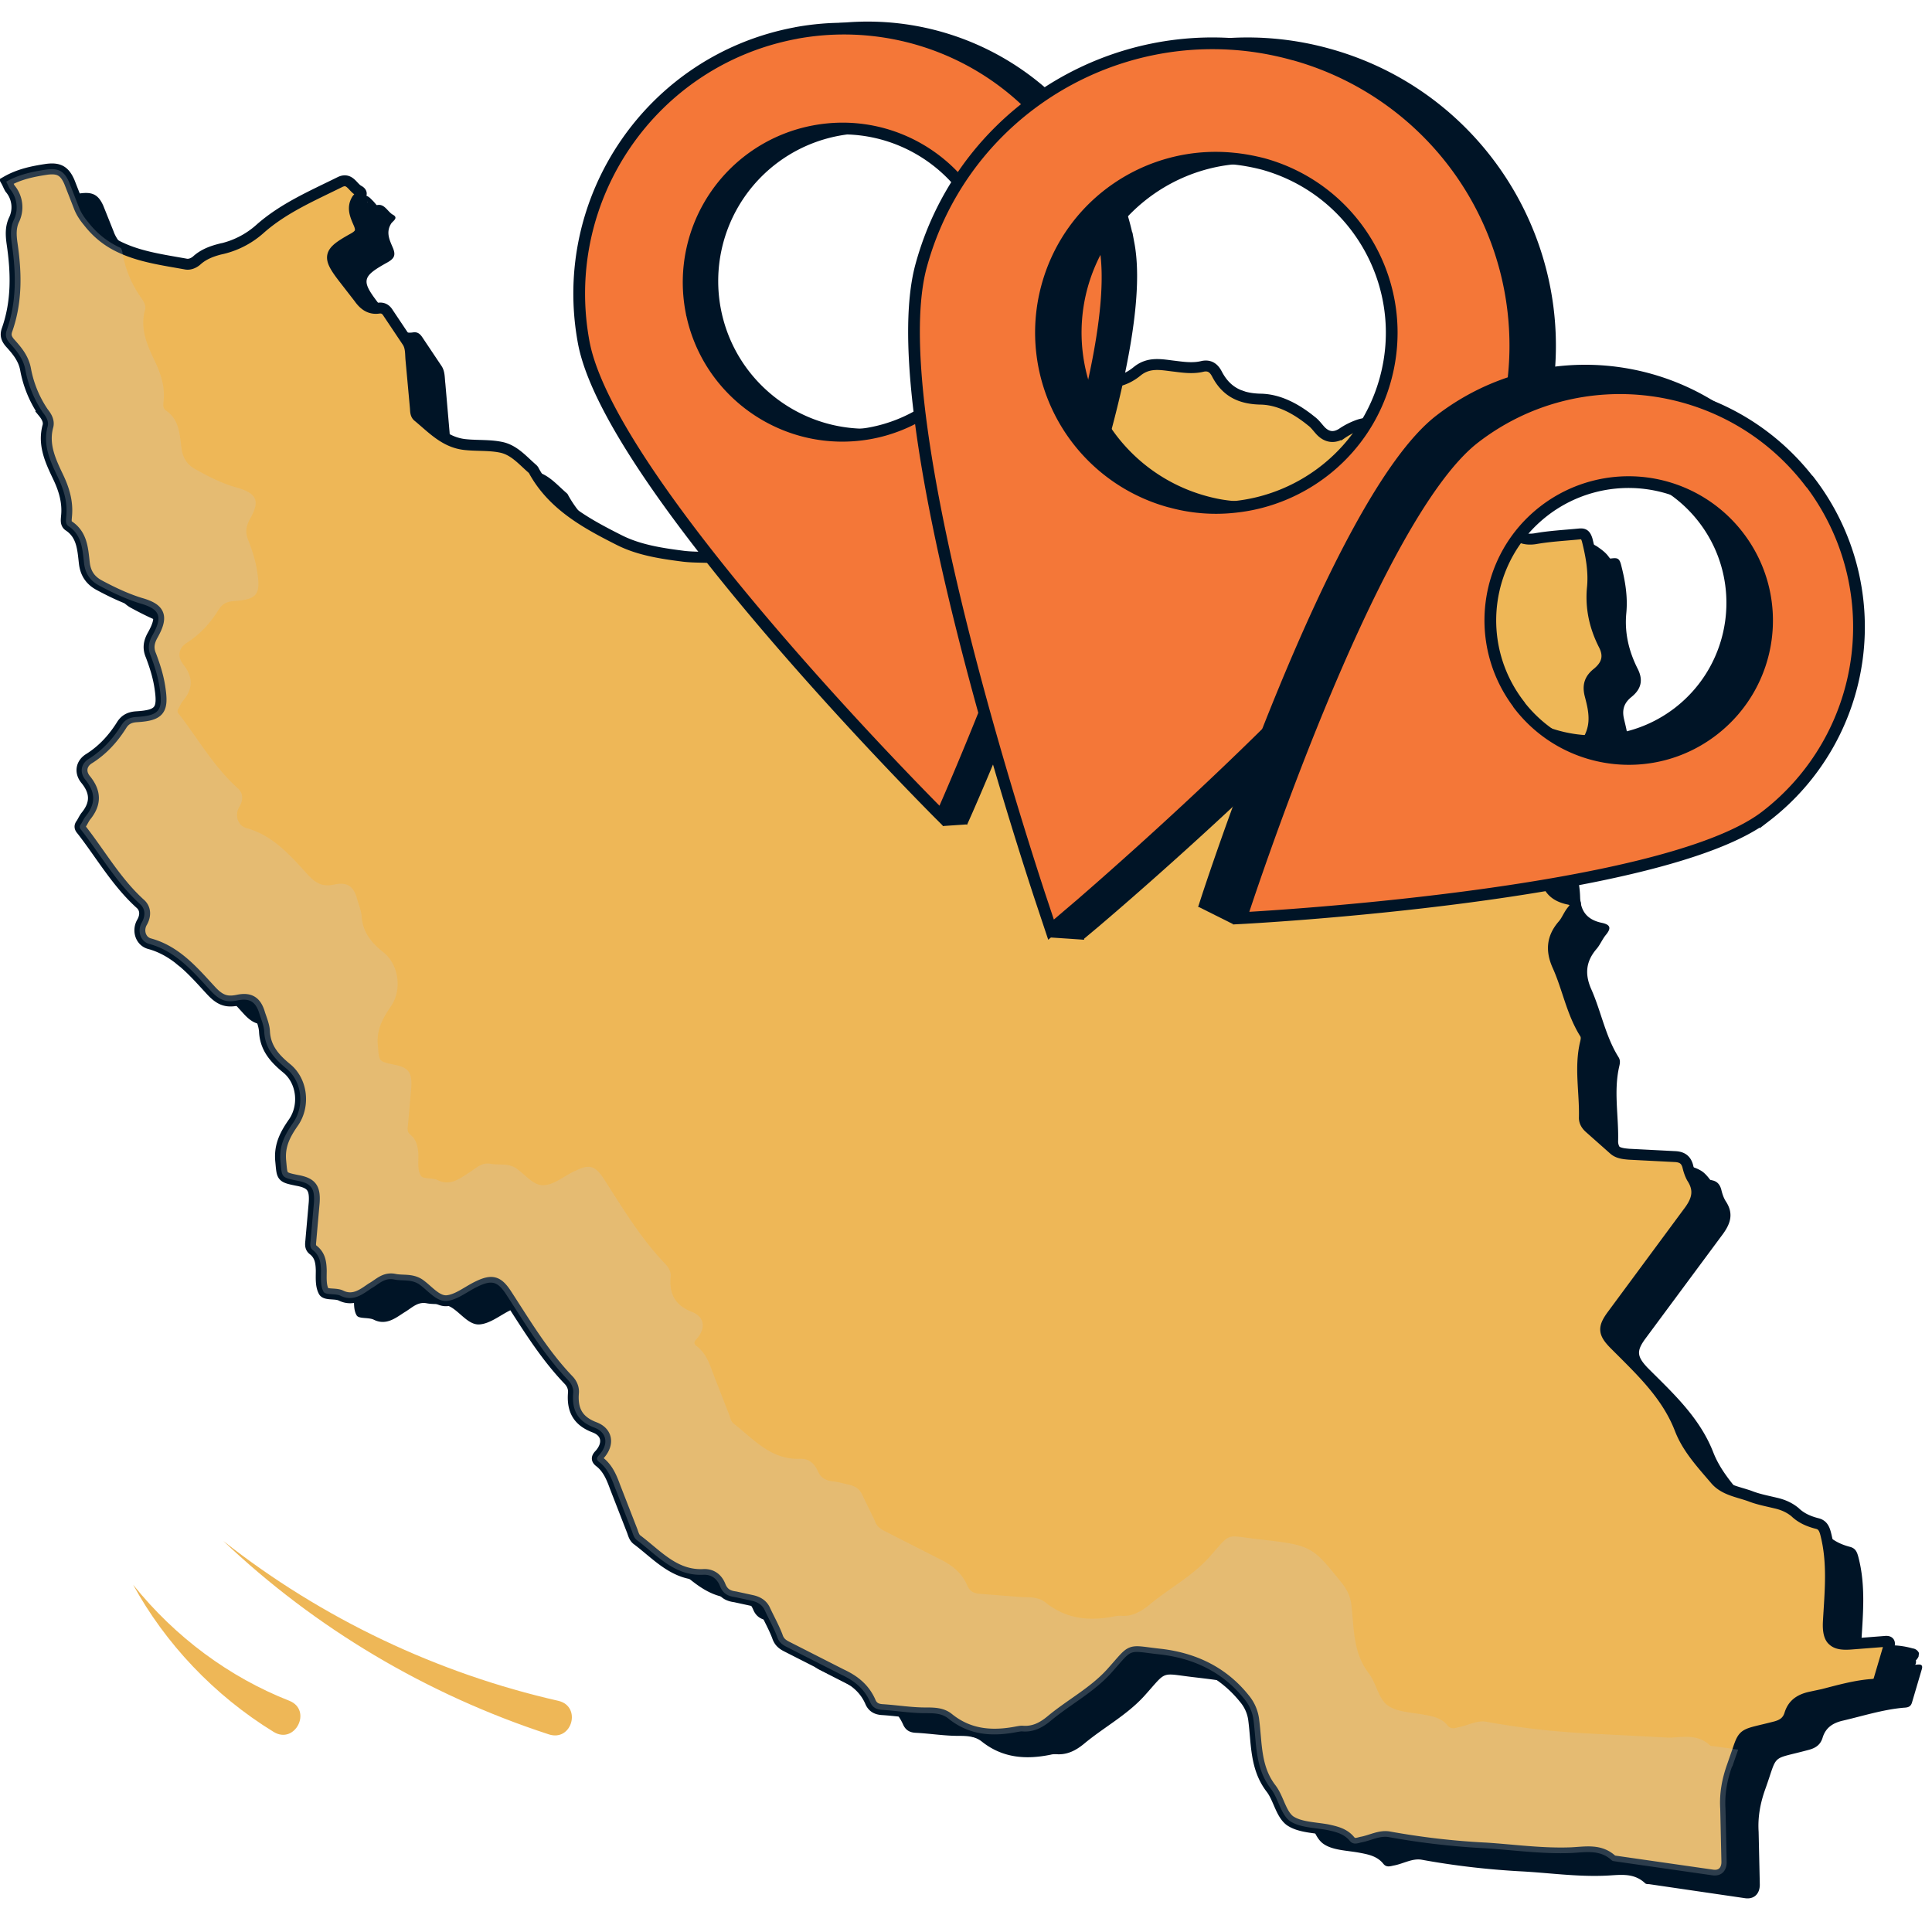 <svg xmlns="http://www.w3.org/2000/svg" width="10" height="10" xmlns:v="https://vecta.io/nano"><style><![CDATA[.A{isolation:isolate}.D{mix-blend-mode:multiply}.J{fill:#001426}.K{stroke:#001426}.L{stroke-miterlimit:10}.M{fill:#f47738}.N{stroke-width:.537}]]></style><g class="A" transform="matrix(.113 0 0 .113 -1.809 -2.304)"><g class="J"><path d="M17.872 29.791c.58-.333 1.203-.462 1.848-.548.527-.064.795.064 1.021.57l.473 1.182c.086.247.236.441.387.645 1.128 1.472 2.815 1.655 4.459 1.945.193.032.387-.043.527-.172.301-.269.666-.419 1.053-.505a4.05 4.05 0 0 0 1.837-.935c1.075-.956 2.396-1.504 3.664-2.138.451-.226.591.236.86.387.279.15 0 .29-.075.408-.258.408-.064.774.086 1.128.129.322.054.473-.247.645-1.203.666-1.225.838-.387 1.923l.634.827c.226.322.505.527.913.462.204-.032.322.064.43.226l.87 1.3c.172.247.15.548.183.817l.193 2.224c.011.14 0 .312.118.398.666.537 1.257 1.214 2.192 1.289.537.043 1.085.011 1.612.118.602.118.999.612 1.451.999.021.021.043.043.054.075.881 1.601 2.407 2.428 3.944 3.202.892.451 1.923.591 2.923.731.548.075 1.107.032 1.655.097 1.01.129 1.934-.183 2.88-.419 1.042-.258 2.031-.688 3.105-.827.537-.064 1.032.14 1.526.236.355.075.655.043.935-.161.021-.021.054-.043.075-.054.881-.344 1.246-.956 1.053-1.891-.107-.516.107-.763.612-.838.279-.043.548-.161.817-.226.903-.204 1.526-.784 1.913-1.558.462-.924 1.203-1.558 2.02-2.074.623-.387 1.397-.516 2.138-.333.752.183 1.418.054 1.999-.419.559-.462 1.16-.301 1.751-.236.43.043.849.097 1.268 0 .322-.075.516.097.645.355.419.817 1.053 1.128 1.988 1.15.86.021 1.655.451 2.332 1.01.161.129.279.301.419.451a.73.73 0 0 0 .989.118c.258-.161.494-.312.795-.398.58-.172.967-.021 1.483.333.57.398 1.021.72 1.064 1.461.011.236.29.376.527.43 1.569.408 2.815 1.311 3.847 2.536.312.376.666.516 1.16.441.655-.107 1.322-.14 1.977-.215.215-.021.312 0 .387.269.193.741.322 1.472.247 2.246-.086.903.118 1.751.527 2.557.258.516.15.924-.29 1.279-.333.269-.441.57-.344.999.086.376.193.741.183 1.15-.032.87-.58 1.397-1.096 1.977-.344.376-.655.752-.333 1.3.107.183-.054.269-.161.333-.956.527-1.085 1.322-.784 2.299.118.355.172.741.183 1.118.021.677.365 1.042.999 1.171.398.086.43.247.183.548-.161.193-.258.441-.419.634-.505.58-.559 1.171-.247 1.87.451 1.021.645 2.149 1.246 3.105.086.14.064.269.032.408-.269 1.15-.021 2.299-.054 3.449 0 .183.097.333.226.451l1.139.999c.193.161.43.183.666.204l2.085.107c.333 0 .527.129.612.451.043.183.107.376.204.527.398.602.193 1.085-.215 1.612l-3.471 4.685c-.408.559-.387.806.097 1.322l.236.236c1.096 1.085 2.203 2.16 2.783 3.653.344.881 1.01 1.601 1.623 2.321.398.473 1.021.537 1.558.741.376.14.795.215 1.193.312.322.075.634.193.881.43.279.258.623.419.999.516.247.064.322.215.387.462.355 1.343.204 2.697.129 4.051-.043.817.236 1.096 1.053 1.01l1.515-.129c.193-.021.269.032.204.236l-.441 1.494c-.064.236-.236.236-.398.247-.946.086-1.848.376-2.772.591-.462.107-.784.322-.924.774-.107.355-.344.494-.698.58-1.719.462-1.332.118-1.934 1.794-.226.634-.344 1.268-.301 1.945l.054 2.418c0 .419-.258.677-.666.623l-4.406-.645c-.064 0-.14 0-.183-.043-.548-.516-1.203-.365-1.848-.344-1.311.054-2.622-.14-3.922-.204-1.504-.086-2.987-.258-4.459-.527-.419-.075-.827.172-1.246.258-.183.032-.365.118-.516-.075-.269-.333-.645-.419-1.042-.494-.591-.118-1.279-.107-1.719-.43-.419-.312-.527-1.032-.87-1.483-.72-.935-.655-2.042-.784-3.116-.043-.376-.193-.688-.419-.978-1.386-1.751-1.386-1.751-3.836-2.042-1.58-.183-1.203-.333-2.289.87-.795.87-1.848 1.429-2.74 2.171-.376.312-.784.527-1.289.484-.075 0-.161 0-.236.021-1.139.236-2.214.161-3.17-.602-.312-.247-.677-.258-1.075-.258-.645 0-1.289-.107-1.934-.14-.29-.011-.473-.118-.591-.376-.258-.591-.72-.956-1.311-1.225l-2.525-1.289c-.204-.107-.333-.226-.419-.462-.161-.43-.387-.827-.591-1.236-.118-.247-.355-.355-.602-.408l-.741-.15c-.322-.043-.548-.183-.677-.494-.14-.333-.387-.548-.763-.537-1.332.064-2.128-.903-3.052-1.601-.14-.107-.161-.269-.215-.408l-.763-1.988c-.161-.441-.322-.86-.709-1.15-.15-.118-.161-.204-.011-.365.43-.473.365-.999-.226-1.225-.774-.301-1.053-.806-.978-1.58.021-.226-.086-.43-.247-.602-1.118-1.171-1.945-2.557-2.826-3.911-.398-.602-.655-.677-1.3-.365-.011 0-.032.011-.043.021-.462.226-.924.612-1.408.645-.473.032-.838-.494-1.257-.763-.365-.236-.763-.129-1.15-.204-.43-.086-.677.204-1.021.408-.365.226-.827.634-1.408.344-.236-.118-.677-.032-.784-.193-.161-.258-.118-.634-.129-.967 0-.365-.054-.698-.365-.935-.172-.129-.107-.312-.097-.484l.15-1.698c.043-.666-.129-.881-.784-1.01-.741-.15-.677-.15-.752-.903-.064-.709.226-1.236.591-1.784.516-.763.376-1.891-.333-2.461-.548-.441-.967-.924-1.01-1.676-.021-.279-.129-.548-.204-.827-.161-.559-.451-.752-1.021-.634-.505.107-.817 0-1.214-.43-.795-.87-1.59-1.816-2.826-2.149-.408-.118-.548-.602-.344-.978.183-.312.183-.634-.086-.87-1.085-.978-1.794-2.235-2.676-3.363-.086-.107-.097-.172-.032-.29.075-.118.129-.258.226-.365.451-.559.441-1.096-.021-1.666-.279-.344-.204-.741.15-.967.623-.387 1.085-.903 1.472-1.515.172-.269.376-.376.698-.398 1.075-.075 1.225-.301 1.075-1.343a6.06 6.06 0 0 0-.408-1.451c-.14-.355-.097-.645.086-.978.473-.827.322-1.171-.602-1.44-.655-.193-1.257-.494-1.859-.817-.43-.226-.623-.57-.677-.999-.075-.645-.086-1.3-.709-1.719-.15-.097-.107-.29-.097-.441.064-.655-.129-1.236-.398-1.816-.344-.72-.677-1.461-.451-2.31.064-.226-.075-.43-.204-.612-.419-.612-.698-1.268-.827-1.999-.086-.494-.398-.849-.709-1.203-.161-.183-.215-.344-.129-.591.451-1.289.43-2.611.226-3.933-.054-.365-.075-.731.086-1.064a1.32 1.32 0 0 0-.172-1.461c-.075-.097-.118-.226-.161-.322z"/><path d="M101.31 96.594c-.075.032-.408.183-.097.054s-.011 0-.086.032l-.269.097.322-.107s-.054.021-.086.021l-.129.032-.258.064c-.226.054.473-.097.247-.054-.043 0-.086.021-.129.021l-.258.043c-.032 0-.054 0-.086.011l.279-.032c-.054 0-.097 0-.15.011l-.516 1.236c1.085-.344 2.138-.741 3.17-1.236.15-.064.279-.15.398-.258a.65.65 0 0 0 .226-.258l.021-.161a.36.36 0 0 0-.29-.215c-.57-.161-1.128-.183-1.709-.086-.484.086-.989.226-1.418.462-.204.107-.376.236-.57.355l.29-.172-.032.021c-.075.043-.043.021.118-.043a2.06 2.06 0 0 1 .516-.161c.226-.075.451-.118.688-.14-.408.021-.838.118-1.214.269a2.71 2.71 0 0 0-.505.236 1.19 1.19 0 0 0-.355.258c-.107.129-.236.322-.043.462.215.161.559.15.806.14.612-.032 1.257-.204 1.805-.494.215-.107.398-.247.602-.365l-.29.172.064-.032c-.15.075-.301.129-.462.183a3.86 3.86 0 0 1-.505.129l-.258.032h-.333a.73.73 0 0 1 .215.021l-.269-.043.333.075.355-.903-.58.269.236-.097-.043.021-.172.075-.269.107-.57.215-.301.107c-.043.011-.086.032-.129.043-.032 0-.054.021-.086.032l.279-.086c-.312.097-.623.204-.913.365-.15.086-.441.247-.484.43l-.021.161.097.129c.097.064.215.107.333.107a1.4 1.4 0 0 0 .473.021 10.85 10.85 0 0 0 3.836-1.053c.15-.064.279-.15.398-.258a.65.65 0 0 0 .226-.258c.064-.204-.086-.333-.269-.376-.322-.086-.677-.064-.999 0-.408.075-.806.193-1.182.376h0zm-7.071-21.705h0c-.172.097-.344.215-.505.322h0l-.763.269h.011l-.806.14h.011-.333.011l-.269-.032h.011l-.193-.075c.021 0 .032.021.054.032l-.097-.118s.021.032.021.054l.021-.15v.021l.129-.161h0l2.966-.516c-.118-.183-.236-.355-.387-.505a.97.97 0 0 0-.204-.161c-.032-.021-.064-.032-.097-.054a2 2 0 0 0-.269-.107c-.15-.043-.301-.054-.462-.064-.441 0-.87.054-1.289.172s-.827.269-1.193.494a1.58 1.58 0 0 0-.473.451c-.043.086-.043.15.021.204a.29.29 0 0 0 .236.14 1.5 1.5 0 0 0 .441.032c.183 0 .365-.011.559-.054.408-.075.817-.183 1.182-.376l.29-.161a1.02 1.02 0 0 0 .344-.333h0l-.129.15c.021-.032.054-.054.086-.086l-.215.172.054-.032-.29.161s.032-.011.043-.021l-.355.15s.032-.011.043-.021l-.408.129s.032 0 .043-.011l-.419.097s.043 0 .064-.011l-.387.054h.064-.333a.55.55 0 0 0 .107.011l-.269-.032a.44.44 0 0 1 .161.043l-.193-.075c.183.075.322.226.441.376l-.097-.118.161.226.097.118a.57.57 0 0 0 .322.097c.279.043.58.011.86-.032s.559-.129.827-.226a2.39 2.39 0 0 0 .505-.236 1.68 1.68 0 0 0 .365-.247c.086-.107.204-.215.161-.376-.021-.064-.086-.14-.15-.172-.15-.086-.312-.107-.473-.118a3.4 3.4 0 0 0-.741.054c-.408.075-.827.193-1.193.376-.215.107-.355.193-.527.344-.086.064-.14.14-.14.236-.032.075 0 .14.086.193a.57.57 0 0 0 .322.097 1.39 1.39 0 0 0 .473.011c.408-.032.827-.118 1.214-.269.312-.118.612-.258.87-.484h0zm-4.341-28.733l-.247-.322c-.14-.172-.312-.29-.494-.419l-.172-.097a2.47 2.47 0 0 0-.451-.15c-.494-.097-1.021-.064-1.494.075a2.71 2.71 0 0 0-.58.226c-.172.075-.322.172-.451.301a.81.81 0 0 0-.258.344.43.43 0 0 0-.054.344l.107.193a.94.94 0 0 0 .494.247l.344.043c.279 0 .548-.032.817-.097a.2.2 0 0 0 .075-.021l-.419.086h.075l-.398.021h.118l-.344-.043c.054 0 .118.021.172.032l-.29-.097c.097.032.183.075.258.129l-.204-.15c.215.15.365.365.516.58a.64.64 0 0 0 .355.193 1.12 1.12 0 0 0 .494.086c.204 0 .408-.011.602-.064.215-.032.419-.097.612-.183l.355-.183a1.46 1.46 0 0 0 .484-.441l.107-.236a.46.46 0 0 0-.118-.43h0zm-17.246-7.705l-.817-.655a.72.72 0 0 0-.355-.193 1.12 1.12 0 0 0-.494-.086c-.204 0-.408.011-.602.064-.215.032-.419.097-.612.183l-.355.183a1.55 1.55 0 0 0-.484.43l-.107.236c-.032.161 0 .301.107.419l.817.655a.72.72 0 0 0 .355.193 1.12 1.12 0 0 0 .494.086c.204 0 .408-.011.602-.064.215-.032.419-.097.612-.183l.355-.183a1.55 1.55 0 0 0 .484-.43l.107-.236c.032-.161 0-.301-.107-.419zm-31.753 3.944l-.559-.57c-.301-.269-.677-.43-1.075-.473-.655-.054-1.322.021-1.956.226-.365.118-.731.269-1.032.516-.161.14-.29.258-.376.451-.043.097-.032.193-.032.29.032.107.097.172.204.215a.65.65 0 0 0 .376.118c.183.021.355.021.537 0 .204-.011.408-.043.612-.107.365-.107.763-.236 1.053-.484l.204-.193c.107-.107.15-.236.129-.387v-.021.183c0-.032.011-.054.021-.086l-.118.193s.021-.032.043-.054l-.204.193s.032-.032.054-.043l-.29.183.064-.032-.355.161s.043-.021.075-.032l-.408.129s.054-.011.075-.021l-.419.086c.054-.011.107-.021.161-.021l-.387.032.301-.011-.344-.021a.55.55 0 0 1 .183.021l-.279-.064a.75.75 0 0 1 .215.086l-.193-.107c.15.086.279.204.398.322l.419.441a.66.66 0 0 0 .333.14c.161.043.312.064.484.054.398 0 .849-.107 1.214-.258l.355-.161a1.72 1.72 0 0 0 .494-.376c.129-.172.193-.355.021-.537h0zm-7.242-12.024c-.064-.118-.14-.236-.215-.344a4.39 4.39 0 0 0-.333-.419l-.14-.14c-.161-.15-.387-.183-.602-.204a3.5 3.5 0 0 0-.752.043c-.279.054-.57.118-.838.226a3.22 3.22 0 0 0-.666.333c-.086.054-.172.118-.236.193l-.064.097-.064.097v.032l-.021.161v.021a.47.47 0 0 0 .107.15c.097.064.215.107.333.107a1.4 1.4 0 0 0 .473.021c.204 0 .398-.043.591-.086a4.13 4.13 0 0 0 .623-.172l.355-.15a2 2 0 0 0 .505-.344l.118-.172c.043-.118.021-.215-.075-.29h0l.097.118v-.032l-.021.161s0-.032.011-.043l-.118.172-.204.161-.279.161h0l-.763.279h0l-.419.086h0l-.387.043h.011-.333.011l-.269-.043c.011 0 .021 0 .032.011l-.193-.086a1.54 1.54 0 0 0 .129.107l.118.118.215.269-.097-.129c.075.107.15.226.215.344.032.097.097.15.193.172.118.064.236.097.365.086a2.84 2.84 0 0 0 .527-.021 3.08 3.08 0 0 0 .612-.118l.408-.129c.226-.086.441-.193.645-.322l.215-.172a.36.36 0 0 0 .14-.333h0zm-6.35 5.19c.15.107.279.236.387.387l-.032-.043a1.62 1.62 0 0 1 .161.301l1.01-.322a6.56 6.56 0 0 1-1.107-1.203c-.043-.054-.215-.054-.269-.054a1.15 1.15 0 0 0-.333.064c-.097.032-.204.064-.279.129-.032.032-.15.118-.118.172l.999 1.332c.043.054.215.054.269.054.129 0 .279-.043.408-.086.107-.043.43-.172.301-.333l-.795-1.032.032.043c-.064-.086-.118-.172-.172-.258l-1.01.322c.322.441.688.849 1.107 1.203.064.054.193.054.269.054a1.15 1.15 0 0 0 .333-.064c.097-.032.204-.064.279-.129.043-.032.14-.107.118-.172a1.62 1.62 0 0 0-.58-.731c-.075-.054-.183-.054-.269-.054-.129 0-.279.043-.408.086-.064.032-.473.215-.301.333z"/><path d="M27.156 35.271l.935 1.429c.043.075.204.097.279.097a1.06 1.06 0 0 0 .408-.075c.161-.075.408-.226.269-.43l-.935-1.429c-.043-.075-.204-.097-.279-.097a1.06 1.06 0 0 0-.408.075c-.161.075-.408.226-.269.43z"/></g><path d="M102.524 95.81l-.441 1.494c-.054.236-.236.236-.398.247-.741.064-1.461.269-2.171.451l-.602.129c-.462.107-.784.322-.924.784-.107.344-.344.494-.698.58-1.375.355-1.397.226-1.666 1.021l-.269.774c-.226.634-.344 1.268-.301 1.945l.054 2.418c.011.419-.247.688-.666.623l-4.416-.634c-.054-.011-.129-.011-.172-.043-.548-.516-1.203-.376-1.859-.344-1.311.054-2.611-.129-3.911-.215-1.515-.075-2.987-.247-4.47-.516-.419-.064-.817.172-1.246.247-.172.043-.355.118-.516-.064-.269-.333-.645-.419-1.042-.505-.58-.107-1.268-.107-1.719-.419-.419-.322-.516-1.032-.87-1.483-.72-.946-.645-2.052-.784-3.116a1.87 1.87 0 0 0-.419-.978q-1.397-1.751-3.836-2.042c-1.59-.172-1.203-.333-2.289.87-.795.87-1.848 1.418-2.74 2.16-.387.322-.784.527-1.289.494-.075-.011-.161.011-.236.021-1.139.226-2.214.161-3.17-.612-.301-.247-.677-.247-1.075-.247-.634 0-1.289-.107-1.934-.15-.279-.011-.473-.107-.58-.376-.269-.602-.731-.967-1.311-1.236l-2.536-1.289c-.204-.107-.333-.226-.408-.462-.161-.419-.387-.817-.58-1.236-.129-.247-.355-.355-.612-.408l-.741-.161c-.333-.043-.548-.172-.677-.494-.129-.333-.387-.548-.774-.527-1.322.064-2.117-.903-3.052-1.601-.129-.107-.161-.269-.215-.408l-.774-1.988c-.161-.441-.333-.86-.698-1.15-.161-.118-.161-.204-.011-.355.419-.473.355-1.01-.226-1.236-.774-.29-1.042-.795-.978-1.58.021-.226-.075-.441-.236-.602-1.128-1.182-1.945-2.557-2.826-3.911-.398-.612-.666-.677-1.3-.376-.011.011-.021.011-.043.021-.462.226-.924.612-1.408.645-.473.021-.849-.494-1.257-.774-.376-.236-.774-.129-1.15-.215-.441-.075-.677.215-1.021.408-.355.236-.817.634-1.408.344-.236-.118-.677-.021-.784-.183-.15-.269-.118-.645-.118-.967-.011-.376-.054-.698-.376-.946-.161-.129-.107-.301-.097-.473l.15-1.698c.043-.666-.129-.892-.784-1.01-.741-.15-.677-.161-.752-.903-.064-.72.226-1.236.602-1.773.516-.774.376-1.891-.333-2.461-.548-.451-.967-.924-1.01-1.666-.011-.279-.129-.559-.215-.817-.161-.57-.451-.752-1.01-.634-.516.107-.817 0-1.225-.441-.795-.86-1.59-1.816-2.826-2.149-.408-.118-.548-.612-.333-.978.172-.301.172-.634-.097-.86-1.075-.978-1.794-2.246-2.665-3.363-.097-.107-.107-.183-.021-.29.075-.118.129-.247.215-.355.462-.57.451-1.096-.011-1.666-.279-.333-.215-.741.161-.967.612-.387 1.085-.903 1.472-1.515.161-.269.376-.376.688-.398 1.075-.064 1.236-.301 1.075-1.343-.075-.505-.226-.978-.408-1.461-.15-.344-.097-.634.097-.967.462-.838.322-1.182-.612-1.44-.645-.204-1.257-.494-1.859-.817-.419-.226-.623-.559-.677-.999-.075-.645-.097-1.311-.72-1.719-.15-.107-.107-.29-.097-.451.064-.645-.118-1.236-.398-1.816-.344-.72-.688-1.461-.451-2.31.054-.226-.075-.441-.215-.612a5.18 5.18 0 0 1-.817-1.999c-.097-.494-.398-.849-.72-1.203-.15-.183-.215-.344-.118-.602.451-1.289.419-2.6.226-3.922-.054-.376-.075-.731.075-1.075a1.32 1.32 0 0 0-.172-1.461c-.064-.107-.107-.226-.161-.322.58-.333 1.203-.462 1.859-.559.527-.064.795.064 1.021.58l.462 1.182c.097.236.236.441.398.634.441.57.946.946 1.515 1.203.903.419 1.934.559 2.944.741.183.043.387-.043.527-.172.301-.269.666-.408 1.042-.505a3.98 3.98 0 0 0 1.837-.924c1.075-.956 2.385-1.515 3.664-2.149.451-.226.58.236.86.387s0 .29-.075.408c-.247.398-.054.774.097 1.128.129.322.054.473-.247.645-1.203.666-1.236.838-.387 1.923l.634.817c.226.322.505.527.913.462.193-.021.322.064.419.226l.87 1.3c.172.247.15.548.172.817l.204 2.224c.011.129 0 .301.118.398.666.548 1.246 1.203 2.192 1.289.527.054 1.075.011 1.601.118.612.118 1.01.612 1.461.999.011.011.043.043.054.075.87 1.59 2.418 2.428 3.933 3.191.903.451 1.923.602 2.933.731.548.064 1.096.021 1.655.097.999.129 1.923-.183 2.88-.408 1.032-.269 2.031-.688 3.105-.838.548-.064 1.021.129 1.526.236.355.075.645.054.946-.161.021-.011.054-.043.075-.043.87-.344 1.257-.967 1.064-1.891-.107-.516.107-.774.612-.849.279-.043.548-.161.817-.215.903-.215 1.526-.784 1.913-1.569.462-.924 1.203-1.569 2.031-2.085.623-.387 1.397-.505 2.138-.322.752.183 1.418.054 1.999-.419.559-.462 1.15-.301 1.751-.236.419.054.849.107 1.268 0 .333-.064.516.107.645.355.419.806 1.064 1.128 1.988 1.15.86.011 1.655.451 2.342 1.01.161.118.279.29.419.441.29.301.623.344.978.118a3.24 3.24 0 0 1 .795-.398c.57-.172.967-.021 1.483.333.57.398 1.01.72 1.064 1.461.011.236.279.376.516.441 1.58.398 2.815 1.311 3.847 2.536.301.387.666.527 1.15.451.666-.118 1.322-.15 1.988-.215.215-.021.301 0 .387.269.183.731.322 1.472.236 2.246-.075.903.118 1.751.527 2.557.269.516.15.924-.29 1.289-.344.269-.451.559-.344.999.097.376.193.741.183 1.15-.021.86-.58 1.397-1.096 1.966-.344.387-.645.752-.333 1.3.107.183-.054.279-.161.333-.967.548-1.085 1.343-.784 2.31a4.33 4.33 0 0 1 .172 1.118c.021.677.376 1.042 1.01 1.182.398.075.441.247.183.548-.161.204-.247.451-.408.634-.505.58-.559 1.171-.247 1.87.462 1.021.645 2.149 1.257 3.116.075.129.054.269.021.408-.279 1.139-.021 2.289-.054 3.449 0 .183.097.333.226.451l1.139 1.01c.193.161.441.183.677.204l2.085.107c.333.011.527.129.612.451.043.183.107.376.193.527.398.612.204 1.085-.193 1.601l-3.471 4.696c-.408.559-.398.806.097 1.311l.236.236c1.085 1.085 2.203 2.16 2.783 3.664.344.892 1.01 1.601 1.623 2.321.398.462 1.021.548 1.569.741.376.15.784.226 1.182.322.333.075.634.204.892.419.279.269.623.419.999.516.247.054.333.215.398.451.355 1.354.204 2.708.129 4.062-.021.419.043.72.226.86.172.15.441.183.838.15l1.515-.118c.183-.021.269.021.193.226z" stroke-width=".5" fill="#eeb757" class="K L"/><g class="D" opacity=".23"><path d="M95.346 101.301c-.226.634-.344 1.268-.301 1.945l.054 2.418c.011.419-.247.688-.666.623l-4.416-.634c-.054-.011-.129-.011-.172-.043-.548-.516-1.203-.376-1.859-.344-1.311.054-2.611-.129-3.911-.215a34.5 34.5 0 0 1-4.47-.516c-.419-.064-.817.172-1.246.247-.172.043-.355.118-.516-.064-.269-.333-.645-.419-1.042-.505-.58-.107-1.268-.107-1.719-.419-.419-.322-.516-1.032-.87-1.483-.72-.946-.645-2.052-.784-3.116a1.87 1.87 0 0 0-.419-.978q-1.397-1.751-3.836-2.042c-1.59-.172-1.203-.333-2.289.87-.795.87-1.848 1.418-2.74 2.16-.387.322-.784.527-1.289.494-.075-.011-.161.011-.236.021-1.139.226-2.214.161-3.17-.612-.301-.247-.677-.247-1.075-.247-.634 0-1.289-.107-1.934-.15-.279-.011-.473-.107-.58-.376-.269-.602-.731-.967-1.311-1.236L52.01 95.81c-.204-.107-.333-.226-.408-.462-.161-.419-.387-.817-.58-1.236-.129-.247-.355-.355-.612-.408l-.741-.161c-.333-.043-.548-.172-.677-.494-.129-.333-.387-.548-.774-.527-1.322.064-2.117-.903-3.052-1.601-.129-.107-.161-.269-.215-.408l-.774-1.988c-.161-.441-.333-.86-.698-1.15-.161-.118-.161-.204-.011-.355.419-.473.355-1.01-.226-1.236-.774-.29-1.042-.795-.978-1.58.021-.226-.075-.441-.236-.602-1.128-1.182-1.945-2.557-2.826-3.911-.398-.612-.666-.677-1.3-.376-.011.011-.021.011-.043.021-.462.226-.924.612-1.408.645-.473.021-.849-.494-1.257-.774-.376-.236-.774-.129-1.15-.215-.441-.075-.677.215-1.021.408-.355.236-.817.634-1.408.344-.236-.118-.677-.021-.784-.183-.15-.269-.118-.645-.118-.967-.011-.376-.054-.698-.376-.946-.161-.129-.107-.301-.097-.473l.15-1.698c.043-.666-.129-.892-.784-1.01-.741-.15-.677-.161-.752-.903-.064-.72.226-1.236.602-1.773.516-.774.376-1.891-.333-2.461-.548-.451-.967-.924-1.01-1.666-.011-.279-.129-.559-.215-.817-.161-.57-.451-.752-1.01-.634-.516.107-.817 0-1.225-.441-.795-.86-1.59-1.816-2.826-2.149-.408-.118-.548-.612-.333-.978.172-.301.172-.634-.097-.86-1.075-.978-1.794-2.246-2.665-3.363-.097-.107-.107-.183-.021-.29.075-.118.129-.247.215-.355.462-.57.451-1.096-.011-1.666-.279-.333-.215-.741.161-.967.612-.387 1.085-.903 1.472-1.515.161-.269.376-.376.688-.398 1.075-.064 1.236-.301 1.075-1.343-.075-.505-.226-.978-.408-1.461-.15-.344-.097-.634.097-.967.462-.838.322-1.182-.612-1.44-.645-.204-1.257-.494-1.859-.817-.419-.226-.623-.559-.677-.999-.075-.645-.097-1.311-.72-1.719-.15-.107-.107-.29-.097-.451.064-.645-.118-1.236-.398-1.816-.344-.72-.688-1.461-.451-2.31.054-.226-.075-.441-.215-.612a5.18 5.18 0 0 1-.817-1.999c-.097-.494-.398-.849-.72-1.203-.15-.183-.215-.344-.118-.602.451-1.289.419-2.6.226-3.922-.054-.376-.075-.731.075-1.075a1.32 1.32 0 0 0-.172-1.461c-.064-.107-.107-.226-.161-.322.58-.333 1.203-.462 1.859-.559.527-.064.795.064 1.021.58l.462 1.182c.097.236.236.441.398.634.441.57.946.946 1.515 1.203a.66.66 0 0 1 .075.247c.129.731.408 1.397.827 1.999.129.183.269.387.193.612-.226.849.107 1.59.451 2.31.279.58.473 1.171.408 1.816-.011.161-.054.344.097.451.623.419.634 1.075.72 1.719.054.441.247.774.677.999.602.333 1.193.634 1.859.817.924.269 1.075.612.602 1.44-.183.333-.226.623-.075.978.183.462.333.946.408 1.44.161 1.042 0 1.268-1.075 1.343-.322.021-.527.129-.698.398-.376.612-.849 1.128-1.472 1.526-.355.226-.419.623-.15.967.451.57.473 1.096.011 1.655-.097.107-.15.247-.226.376-.064.107-.054.172.043.279.87 1.128 1.59 2.396 2.665 3.363.269.236.269.559.075.87-.215.376-.064.86.344.967 1.236.344 2.031 1.289 2.826 2.16.398.419.698.527 1.203.419.57-.118.86.075 1.021.634.075.279.193.548.215.817.043.741.462 1.236 1.01 1.666.698.57.849 1.709.333 2.461-.376.548-.666 1.075-.602 1.773.064.752.011.752.752.903.645.129.817.344.784 1.01l-.15 1.698c-.011.172-.075.344.097.494.301.236.355.57.376.924 0 .333-.043.72.118.967.107.161.548.075.784.204.58.279 1.042-.118 1.408-.344.344-.215.58-.494 1.021-.408.387.064.784-.043 1.15.204.408.279.784.795 1.257.774s.924-.408 1.408-.645c.011 0 .021-.011.043-.011.634-.322.903-.247 1.3.355.87 1.354 1.698 2.74 2.826 3.911.161.172.269.376.236.602-.064.784.215 1.289.978 1.59.58.226.645.741.226 1.225-.15.161-.15.247.011.355.376.301.548.72.698 1.15l.774 1.988c.054.15.075.301.215.408.924.72 1.709 1.666 3.052 1.601.376-.011.623.215.774.527.129.322.344.462.677.505.247.021.494.097.741.15s.473.161.602.408l.602 1.236c.075.236.215.355.408.462l2.536 1.289c.58.279 1.042.634 1.3 1.236.118.269.301.355.602.376l1.934.15c.398 0 .774.011 1.075.269.956.752 2.031.838 3.17.602.075-.011.161-.021.236-.021.505.054.903-.172 1.289-.473.892-.752 1.945-1.3 2.74-2.171 1.085-1.203.698-1.042 2.278-.86 2.45.279 2.45.29 3.847 2.031.236.301.376.612.419.978.129 1.075.064 2.171.784 3.116.355.451.451 1.171.87 1.483.441.322 1.139.322 1.719.441.398.064.784.161 1.042.494.161.183.344.107.516.064.408-.075.817-.322 1.246-.247 1.472.269 2.955.441 4.459.527l3.922.204c.634-.021 1.311-.172 1.859.344.043.043.118.043.172.043l1.128.161-.269.774z" fill="#c7cbce"/></g><g transform="matrix(1.075 0 0 1.075 -1.254 -.447)"><g stroke-width=".5" class="K L"><use href="#B" class="J"/><use href="#B" x="-1.01" y="0.05" class="M"/></g><g class="J"><path d="M56.51 54.3a1.94 1.94 0 0 1 .28-.57l.14.54z"/><path d="M56.91 53.21c-.75.78-.68 1.37-.68 1.37l1.02-.07-.35-1.3h0z"/></g></g><g class="K L N"><path d="M76.853 22.881c-1.504-.419-3.019-.57-4.502-.484-5.77.333-10.928 4.277-12.551 10.133-1.719 6.189 3.653 23.468 5.405 28.83l.183.559.355 1.053.398-.333c2.708-2.299 18.493-15.968 20.362-22.705 2.042-7.382-2.278-15.011-9.649-17.053zm4.201 14.893c-1.053 3.815-4.696 6.222-8.51 5.835-.451-.032-.913-.118-1.375-.247a8.03 8.03 0 0 1-5.598-9.875c.913-3.277 3.729-5.512 6.909-5.835.967-.107 1.977-.021 2.976.247 4.277 1.182 6.78 5.598 5.598 9.875z" class="J"/><path d="M75.252 22.881c-.967-.269-1.945-.43-2.901-.484-6.383-.376-12.379 3.729-14.141 10.133-1.719 6.189 3.653 23.468 5.405 28.83l.537 1.612 1.236-1.053c.193-.161.408-.355.645-.559 4.792-4.191 17.225-15.495 18.879-21.426a13.84 13.84 0 0 0-9.649-17.053zm-5.674 20.481a8.03 8.03 0 0 1-5.598-9.875c1.053-3.815 4.685-6.211 8.5-5.835.462.043.924.129 1.386.247 4.277 1.182 6.78 5.598 5.598 9.875-.903 3.277-3.729 5.512-6.909 5.835a7.78 7.78 0 0 1-2.966-.247z" class="M"/></g><g class="J"><path d="M65.667 63.434l-1.601-.107 1.3-1.408c.236.849.301 1.515.301 1.515z"/><path d="M97.302 41.643c-3.686-4.792-10.552-5.695-15.334-2.009S71.266 61.64 71.266 61.64s19.234-.989 24.026-4.663a10.94 10.94 0 0 0 2.02-15.334zM83.999 51.861c-2.138-2.783-1.612-6.759 1.16-8.886a6.34 6.34 0 0 1 8.886 1.171c2.128 2.772 1.612 6.748-1.16 8.886-2.772 2.128-6.748 1.612-8.886-1.16z" class="K L N"/></g><path d="M98.892 42.449c-3.686-4.792-10.552-5.695-15.334-2.009-4.792 3.675-10.702 22.006-10.702 22.006s19.234-.989 24.026-4.663a10.94 10.94 0 0 0 2.02-15.334zM85.589 52.667c-2.138-2.783-1.612-6.759 1.16-8.886a6.34 6.34 0 0 1 8.886 1.171c2.138 2.783 1.612 6.748-1.16 8.886s-6.748 1.612-8.886-1.16z" class="K L M N"/><path d="M72.501 62.725l-1.612-.806s1.257-.494 2.418-.58c-.387.784-.806 1.397-.806 1.397z" class="J"/><path d="M41.156 99.835c-5.608-1.827-10.735-4.887-14.917-8.86 4.534 3.573 9.838 6.072 15.349 7.322 1.073.256.625 1.875-.433 1.538zm-12.609-.113c-2.74-1.682-4.967-4.054-6.441-6.745 1.923 2.403 4.422 4.246 7.162 5.319 1.057.433.256 2.019-.721 1.426z" fill="#eeb757"/></g><defs ><path id="B" d="M50.99 20.74c-6.14 1.14-10.19 7.04-9.05 13.18 1.14 6.13 15.24 20.18 15.24 20.18s8.11-18.18 6.97-24.31a11.31 11.31 0 0 0-13.17-9.05zm3.17 17.05c-3.56.66-6.98-1.69-7.64-5.24a6.55 6.55 0 0 1 5.25-7.63c3.56-.66 6.97 1.69 7.63 5.24a6.55 6.55 0 0 1-5.24 7.63z"/></defs></svg>